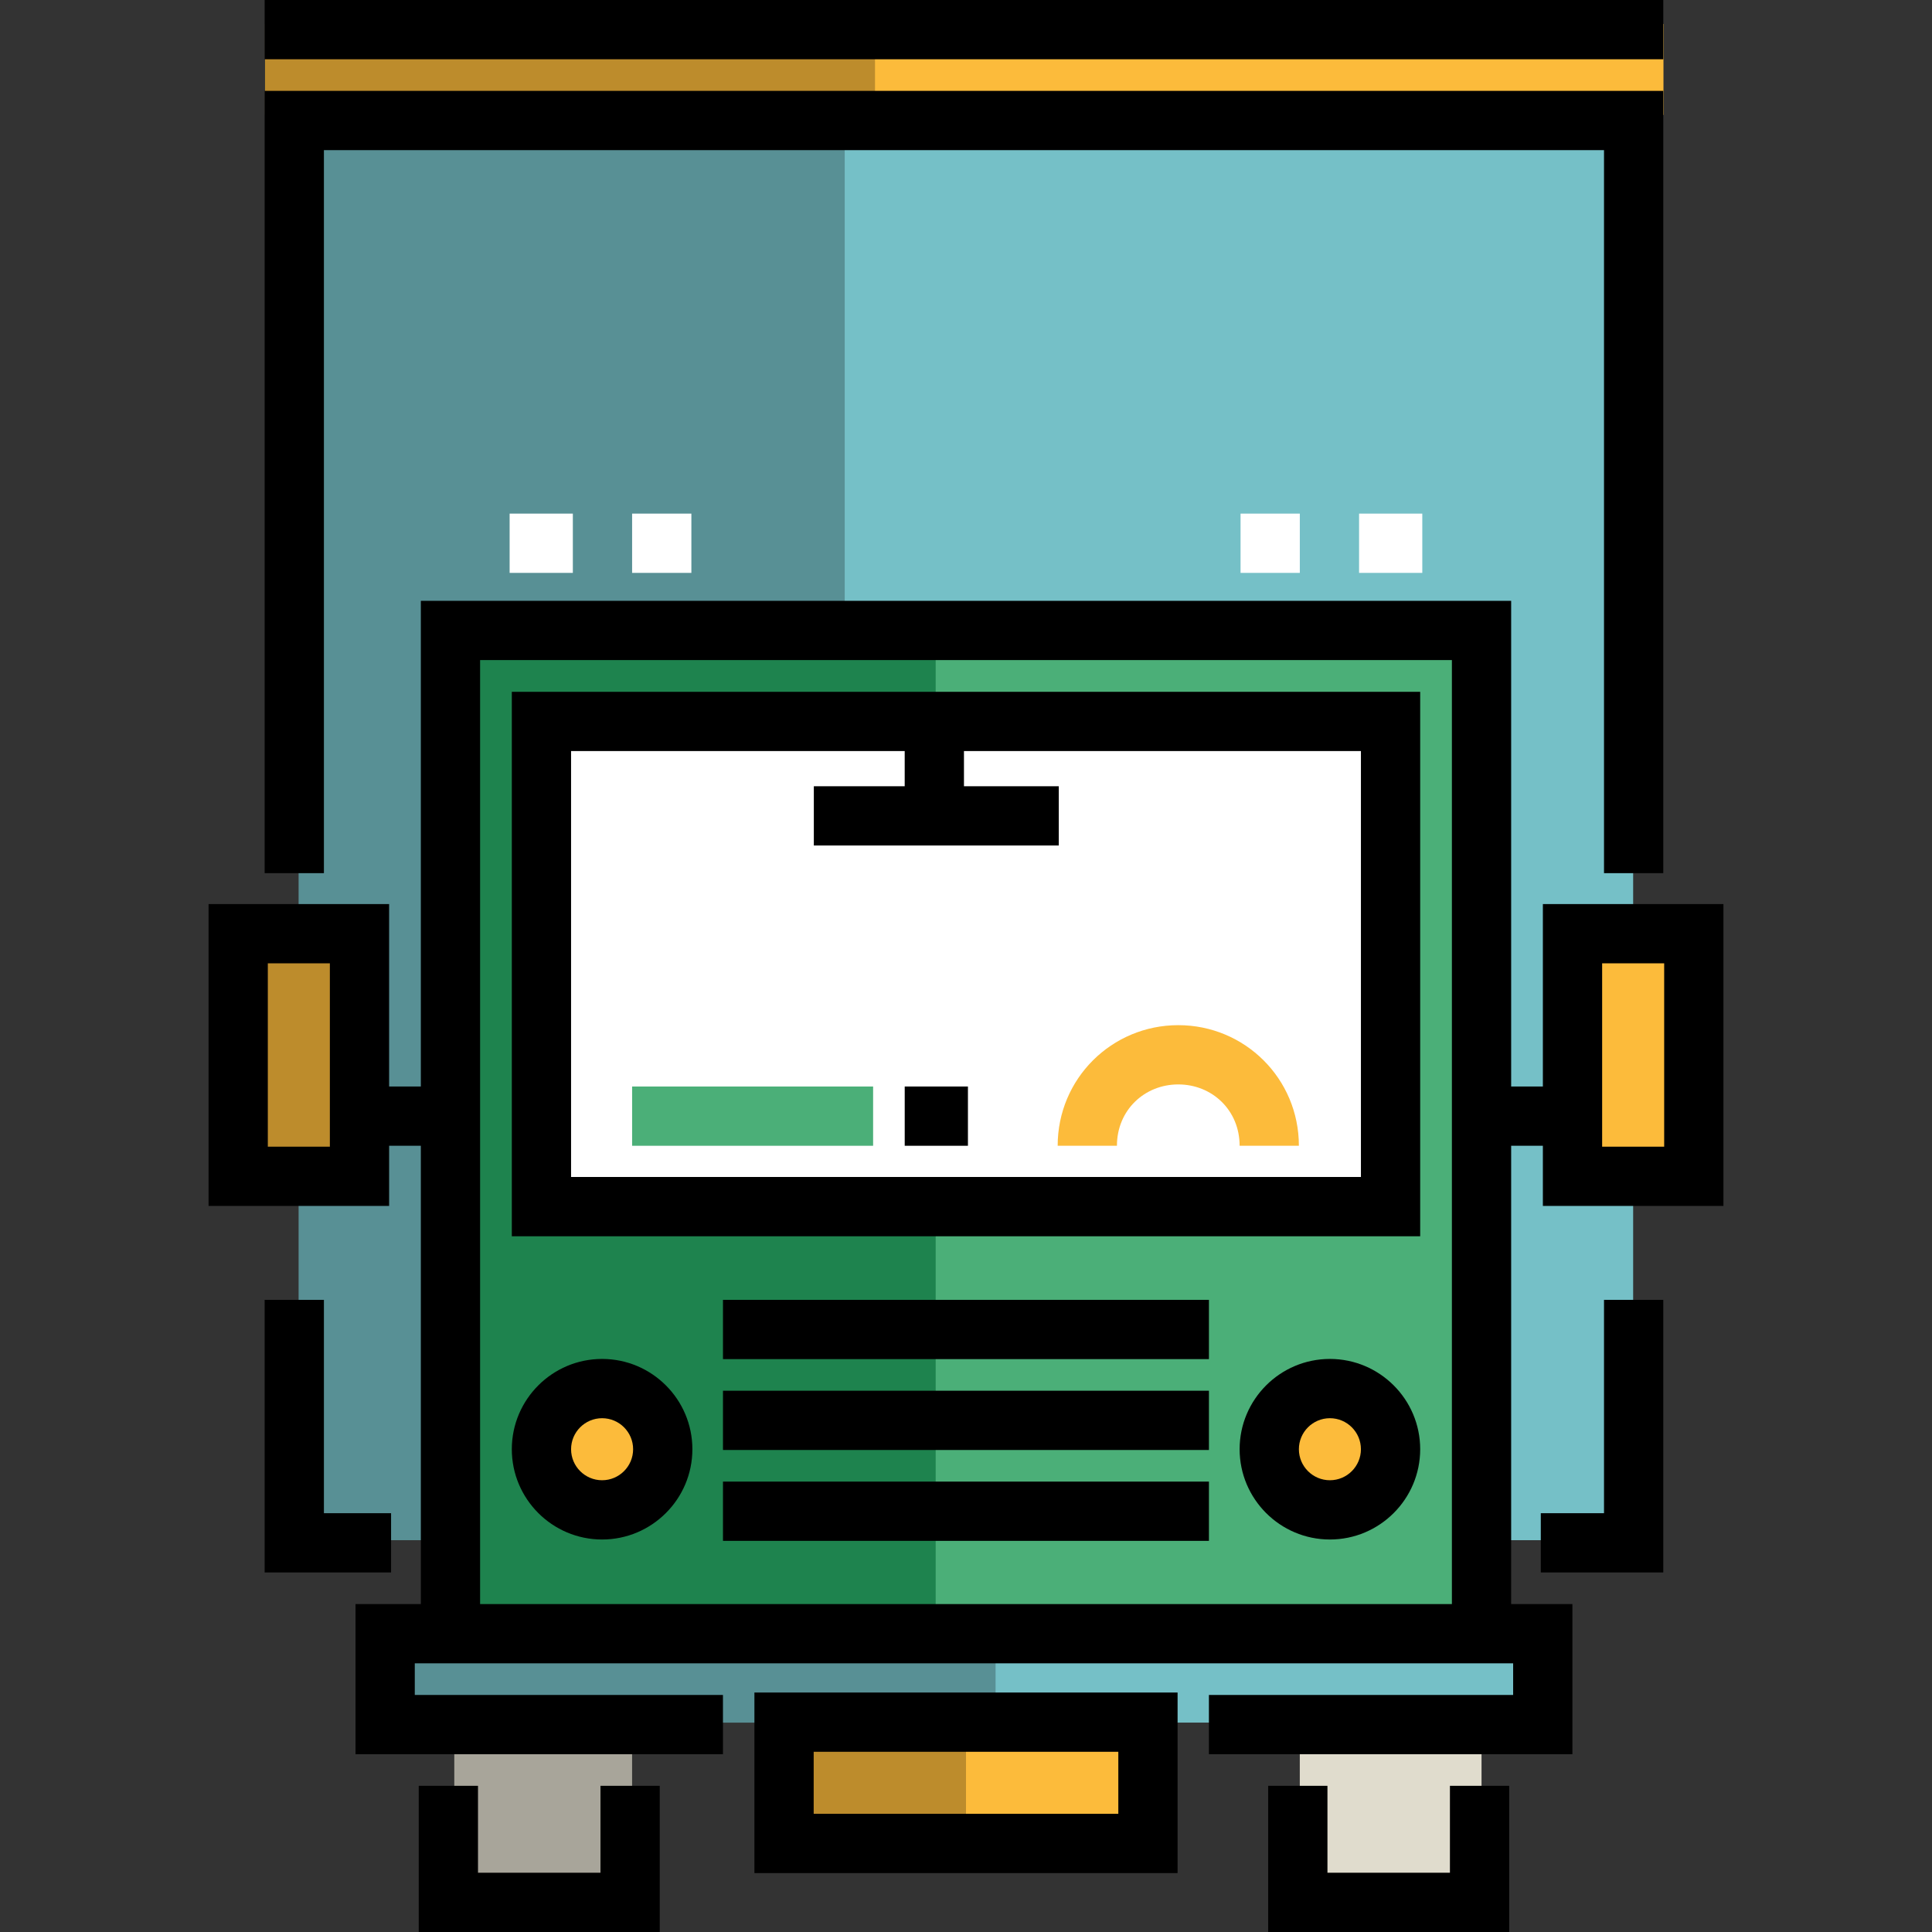 <?xml version="1.0" encoding="iso-8859-1"?>
<!-- Uploaded to: SVG Repo, www.svgrepo.com, Generator: SVG Repo Mixer Tools -->
<svg version="1.1" id="Layer_1" xmlns="http://www.w3.org/2000/svg" xmlns:xlink="http://www.w3.org/1999/xlink" 
	 viewBox="0 0 512 512" xml:space="preserve">
<rect x="0" y="0" width="512" height="512" fill="#333333" stroke="none"/>
<rect x="71.16" y="6.345" style="fill:#FCBB3B;" width="369.677" height="24.113"/>
<rect x="70.235" y="6.345" style="fill:#BD8C2C;" width="161.652" height="24.113"/>
<rect x="79.198" y="30.448" style="fill:#75C0C7;" width="353.605" height="377.718"/>
<rect x="79.198" y="30.448" style="fill:#589095;" width="144.658" height="377.718"/>
<rect x="416.73" y="247.435" style="fill:#FCBB3B;" width="32.146" height="64.288"/>
<rect x="63.126" y="247.435" style="fill:#BD8C2C;" width="32.146" height="64.288"/>
<polyline style="fill:#E0DCCD;" points="344.459,456.507 344.459,504.671 392.622,504.671 392.622,456.507 "/>
<polyline style="fill:#A8A59A;" points="120.393,456.507 120.393,504.671 167.51,504.671 167.51,456.507 "/>
<rect x="207.784" y="456.392" style="fill:#FCBB3B;" width="96.442" height="32.146"/>
<rect x="207.784" y="456.392" style="fill:#BD8C2C;" width="48.216" height="32.146"/>
<polyline style="fill:#4BAF78;" points="119.379,432.949 119.379,167.073 392.621,167.073 392.621,432.949 "/>
<polyline style="fill:#75C0C7;" points="320.377,456.507 408.328,456.507 408.328,432.425 103.641,432.425 103.641,456.507 
	191.592,456.507 "/>
<polyline style="fill:#589095;" points="215.673,456.507 263.837,456.507 263.837,432.425 103.641,432.425 103.641,456.507 
	151.804,456.507 "/>
<polyline style="fill:#1E834E;" points="119.379,432.425 119.379,167.073 247.963,167.073 247.963,432.425 "/>
<rect x="143.486" y="191.178" style="fill:#FFFFFF;" width="225.018" height="128.586"/>
<g>
	<circle style="fill:#FCBB3B;" cx="159.558" cy="384.063" r="16.073"/>
	<circle style="fill:#FCBB3B;" cx="352.442" cy="384.063" r="16.073"/>
</g>
<path d="M312.072,496.388H199.928v-47.852h112.144V496.388z M215.634,480.682h80.733v-16.441h-80.733V480.682z"/>
<path d="M159.562,407.985c-13.194,0-23.927-10.733-23.927-23.927c0-13.193,10.733-23.926,23.927-23.926
	c13.193,0,23.926,10.733,23.926,23.926C183.488,397.252,172.754,407.985,159.562,407.985z M159.562,375.839
	c-4.533,0-8.221,3.687-8.221,8.22c0,4.534,3.688,8.221,8.221,8.221s8.22-3.688,8.22-8.221
	C167.782,379.526,164.094,375.839,159.562,375.839z"/>
<path d="M352.438,407.985c-13.193,0-23.926-10.733-23.926-23.927c0-13.193,10.733-23.926,23.926-23.926
	c13.194,0,23.927,10.733,23.927,23.926C376.365,397.252,365.632,407.985,352.438,407.985z M352.438,375.839
	c-4.533,0-8.22,3.687-8.22,8.22c0,4.534,3.687,8.221,8.22,8.221c4.534,0,8.221-3.688,8.221-8.221
	C360.659,379.526,356.971,375.839,352.438,375.839z"/>
<rect x="191.597" y="392.638" width="128.785" height="15.706"/>
<rect x="191.597" y="368.556" width="128.785" height="15.706"/>
<rect x="191.597" y="344.474" width="128.785" height="15.706"/>
<path style="fill:#FCBB3B;" d="M344.218,303.64h-15.706c0-9.423-7.293-16.256-16.256-16.256c-8.964,0-16.257,6.833-16.257,16.256
	h-15.706c0-17.8,14.338-31.962,31.963-31.962C329.88,271.678,344.218,285.84,344.218,303.64z"/>
<polygon points="174.839,512 110.97,512 110.97,473.26 126.675,473.26 126.675,496.294 159.134,496.294 159.134,473.26 
	174.839,473.26 "/>
<polygon points="399.952,512 336.082,512 336.082,473.26 351.788,473.26 351.788,496.294 384.246,496.294 384.246,473.26 
	399.952,473.26 "/>
<path d="M376.365,183.331h-240.73v144.29h240.729v-144.29H376.365z M360.659,311.914H151.34V199.036h88.414v9.324h-24.082v15.706
	h64.916V208.36H255.46v-9.324h105.199v112.878H360.659z"/>
<path d="M456.729,319.584v-79.998h-47.852v48.348h-8.404V159.219H111.526v128.715h-8.404v-48.349H55.271v79.998h47.852V303.64h8.404
	v121.456H94.217v39.787h97.374v-15.706h-81.669v-8.376h291.076v8.376h-80.622v15.706h96.327v-39.787h-16.23V303.64h8.404v15.944
	H456.729z M424.583,255.291h16.441v48.587h-16.441V255.291z M87.417,303.879H70.976v-48.587h16.441V303.879z M384.769,425.096
	H127.231V174.925h257.537V425.096z"/>
<polygon points="103.641,416.72 70.136,416.72 70.136,344.474 85.841,344.474 85.841,401.014 103.641,401.014 "/>
<polygon points="440.786,416.72 408.328,416.72 408.328,401.014 425.08,401.014 425.08,344.474 440.786,344.474 "/>
<polygon points="440.786,231.395 425.08,231.395 425.08,39.787 85.841,39.787 85.841,231.395 70.136,231.395 70.136,24.082 
	440.786,24.082 "/>
<rect x="70.136" width="370.65" height="15.706"/>
<g>
	<rect x="135.057" y="136.115" style="fill:#FFFFFF;" width="16.753" height="15.706"/>
	<rect x="167.515" y="136.115" style="fill:#FFFFFF;" width="15.706" height="15.706"/>
	<rect x="328.758" y="136.115" style="fill:#FFFFFF;" width="15.706" height="15.706"/>
	<rect x="360.169" y="136.115" style="fill:#FFFFFF;" width="16.753" height="15.706"/>
</g>
<rect x="167.515" y="287.935" style="fill:#4BAF78;" width="63.869" height="15.706"/>
<rect x="239.76" y="287.935" width="16.753" height="15.706"/>
</svg>